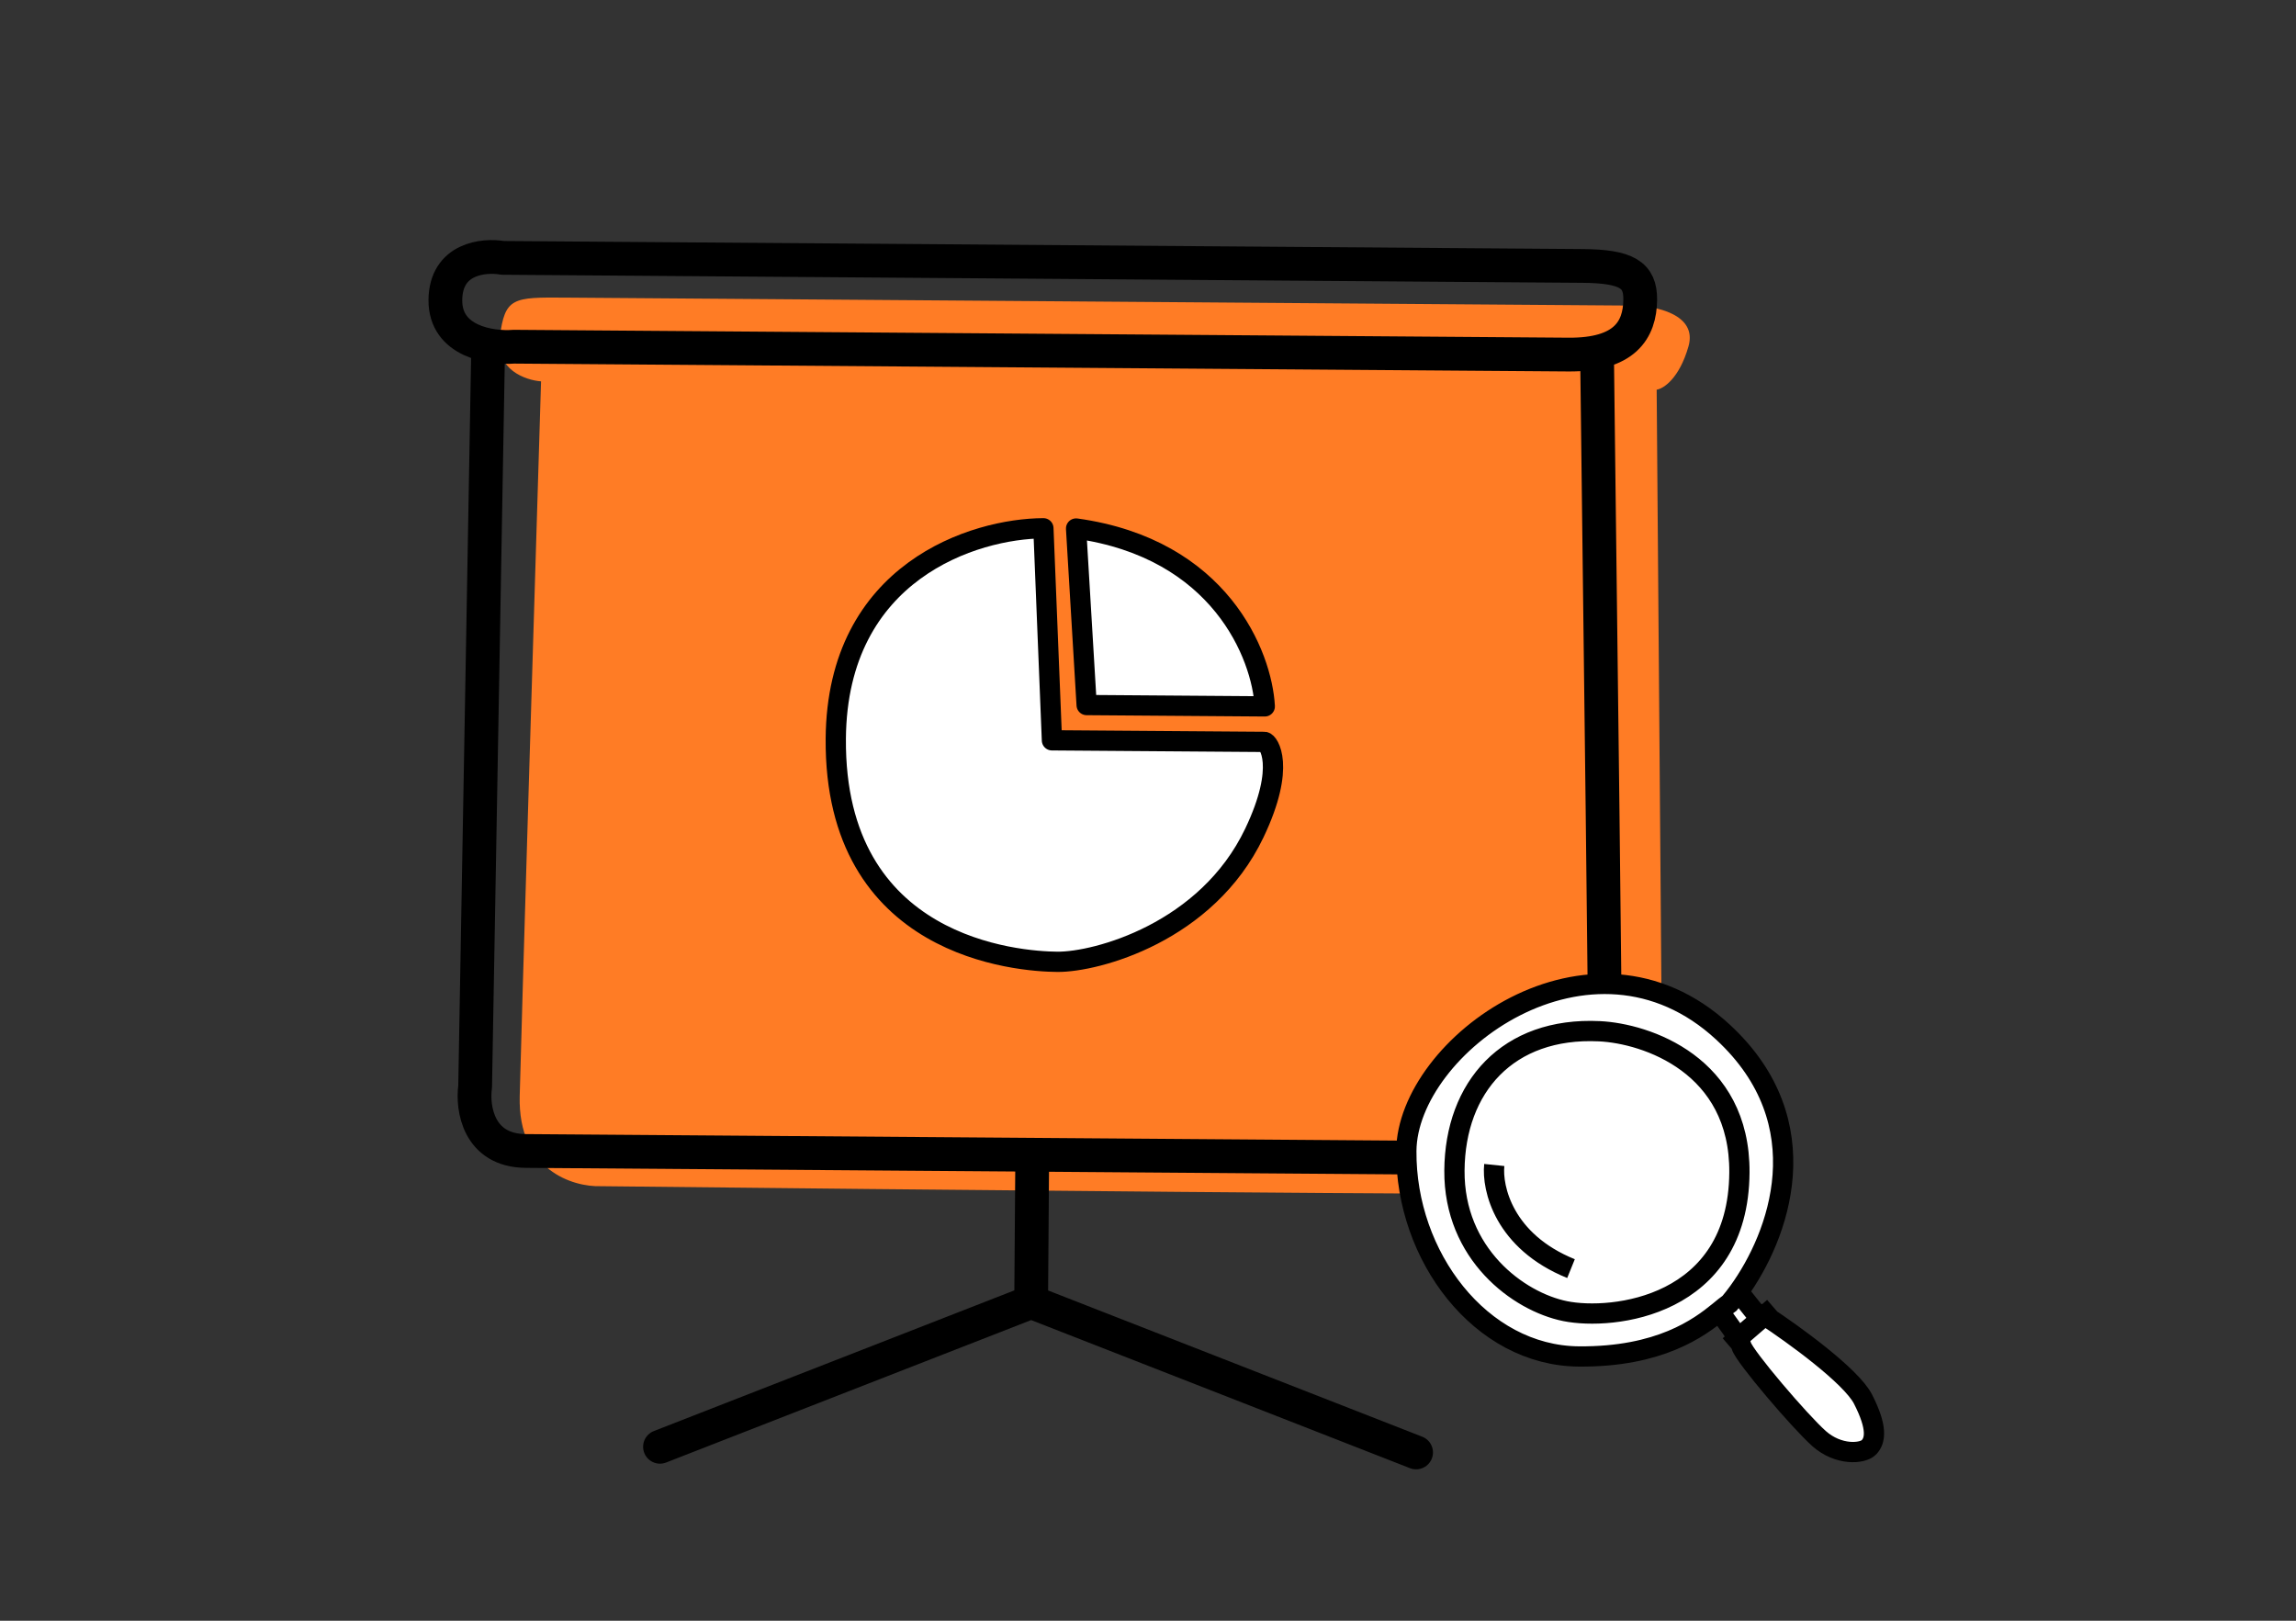 <svg width="170" height="120" viewBox="0 0 170 120" fill="none" xmlns="http://www.w3.org/2000/svg">
<rect x="0" y="0" width="170" height="120" fill="#333333" stroke="none"/>
<mask id="mask0_144_43" style="mask-type:alpha" maskUnits="userSpaceOnUse" x="0" y="0" width="170" height="120">
<rect width="170" height="120" fill="#D9D9D9"/>
</mask>
<g mask="url(#mask0_144_43)">
<path d="M120.875 22.626L41.885 22.036C37.974 22.007 37.38 22.003 37.003 24.991C36.7 27.382 38.915 28.15 40.06 28.236C39.59 43.595 38.615 75.683 38.48 81.165C38.344 86.647 42.42 87.891 44.474 87.827C66.557 88.071 112.144 88.521 117.834 88.375C123.524 88.228 123.709 84.558 123.09 82.742L122.663 28.852C123.163 28.779 124.334 28.035 125.018 25.648C125.703 23.26 122.541 22.638 120.875 22.626Z" fill="#FF7C25"/>
<path d="M48.867 107.121L76.348 96.398M76.348 96.398L104.85 107.539M76.348 96.398C76.352 95.807 76.406 88.6 76.429 85.499M36.145 25.656L35.18 80.456C34.963 82.032 35.408 85.192 38.925 85.219C42.443 85.245 90.632 85.605 114.287 85.781C115.811 85.822 118.864 85.219 118.884 82.484C118.905 79.748 118.469 43.867 118.248 26.268M37.221 19.093L117.154 19.69C120.459 19.714 121.458 20.353 121.445 22.177C121.428 24.457 120.271 26.283 116.138 26.253C112.832 26.228 62.702 25.854 38.051 25.67C36.35 25.805 32.953 25.305 32.976 22.218C32.999 19.132 35.815 18.849 37.221 19.093Z" stroke="black" stroke-width="2.5" stroke-linecap="round" stroke-linejoin="round"/>
<path d="M61.883 54.694C61.975 42.279 72.17 39.134 77.255 39.114L77.887 54.814L93.628 54.931C93.892 54.933 95.256 56.682 92.874 61.677C89.362 69.042 81.194 71.235 78.293 71.213C75.391 71.192 61.767 70.213 61.883 54.694Z" fill="white"/>
<path d="M80.457 52.203L79.675 39.132C90.358 40.614 93.441 48.529 93.647 52.301L80.457 52.203Z" fill="white"/>
<path d="M61.883 54.694C61.975 42.279 72.17 39.134 77.255 39.114L77.887 54.814L93.628 54.931C93.892 54.933 95.256 56.682 92.874 61.677C89.362 69.042 81.194 71.235 78.293 71.213C75.391 71.192 61.767 70.213 61.883 54.694Z" stroke="black" stroke-width="1.5" stroke-linecap="round" stroke-linejoin="round"/>
<path d="M80.457 52.203L79.675 39.132C90.358 40.614 93.441 48.529 93.647 52.301L80.457 52.203Z" stroke="black" stroke-width="1.5" stroke-linecap="round" stroke-linejoin="round"/>
<path d="M127.575 76.422C117.794 67.376 104.185 77.448 104.127 85.219C104.069 92.99 109.611 100.379 116.909 100.434C122.895 100.478 125.799 98.314 127.278 97.11C127.638 97.555 128.298 98.43 128.678 99.103C128.798 99.316 128.89 99.508 128.935 99.66C129.171 100.452 133.263 105.248 134.69 106.516C136.118 107.784 137.908 107.651 138.381 107.158C138.854 106.664 139.036 105.73 137.938 103.587C137.059 101.873 132.754 98.763 130.711 97.422L130.648 97.402L129.951 97.183L128.723 95.644C131.694 91.548 134.855 83.154 127.575 76.422Z" fill="white"/>
<path d="M128.723 95.644C128.501 95.951 128.279 96.234 128.063 96.49C127.858 96.628 127.602 96.846 127.278 97.11M128.723 95.644C131.694 91.548 134.855 83.154 127.575 76.422C117.794 67.376 104.185 77.448 104.127 85.219C104.069 92.99 109.611 100.379 116.909 100.434C122.895 100.478 125.799 98.314 127.278 97.11M128.723 95.644L129.951 97.183L130.711 97.422C132.754 98.763 137.059 101.873 137.938 103.587C139.036 105.73 138.854 106.664 138.381 107.158C137.908 107.651 136.118 107.784 134.69 106.516C133.263 105.248 129.171 100.452 128.935 99.66C128.746 99.027 127.752 97.696 127.278 97.11M131.332 96.813L128.04 99.654M110.638 86.257C110.46 87.975 111.347 91.914 116.32 93.929M118.416 76.353C121.898 76.518 128.849 78.843 128.789 86.821C128.715 96.793 119.372 97.782 115.889 97.078C112.407 96.373 107.643 92.831 107.689 86.663C107.735 80.496 111.628 76.032 118.416 76.353Z" stroke="black" stroke-width="1.5"/>
</g>
</svg>
